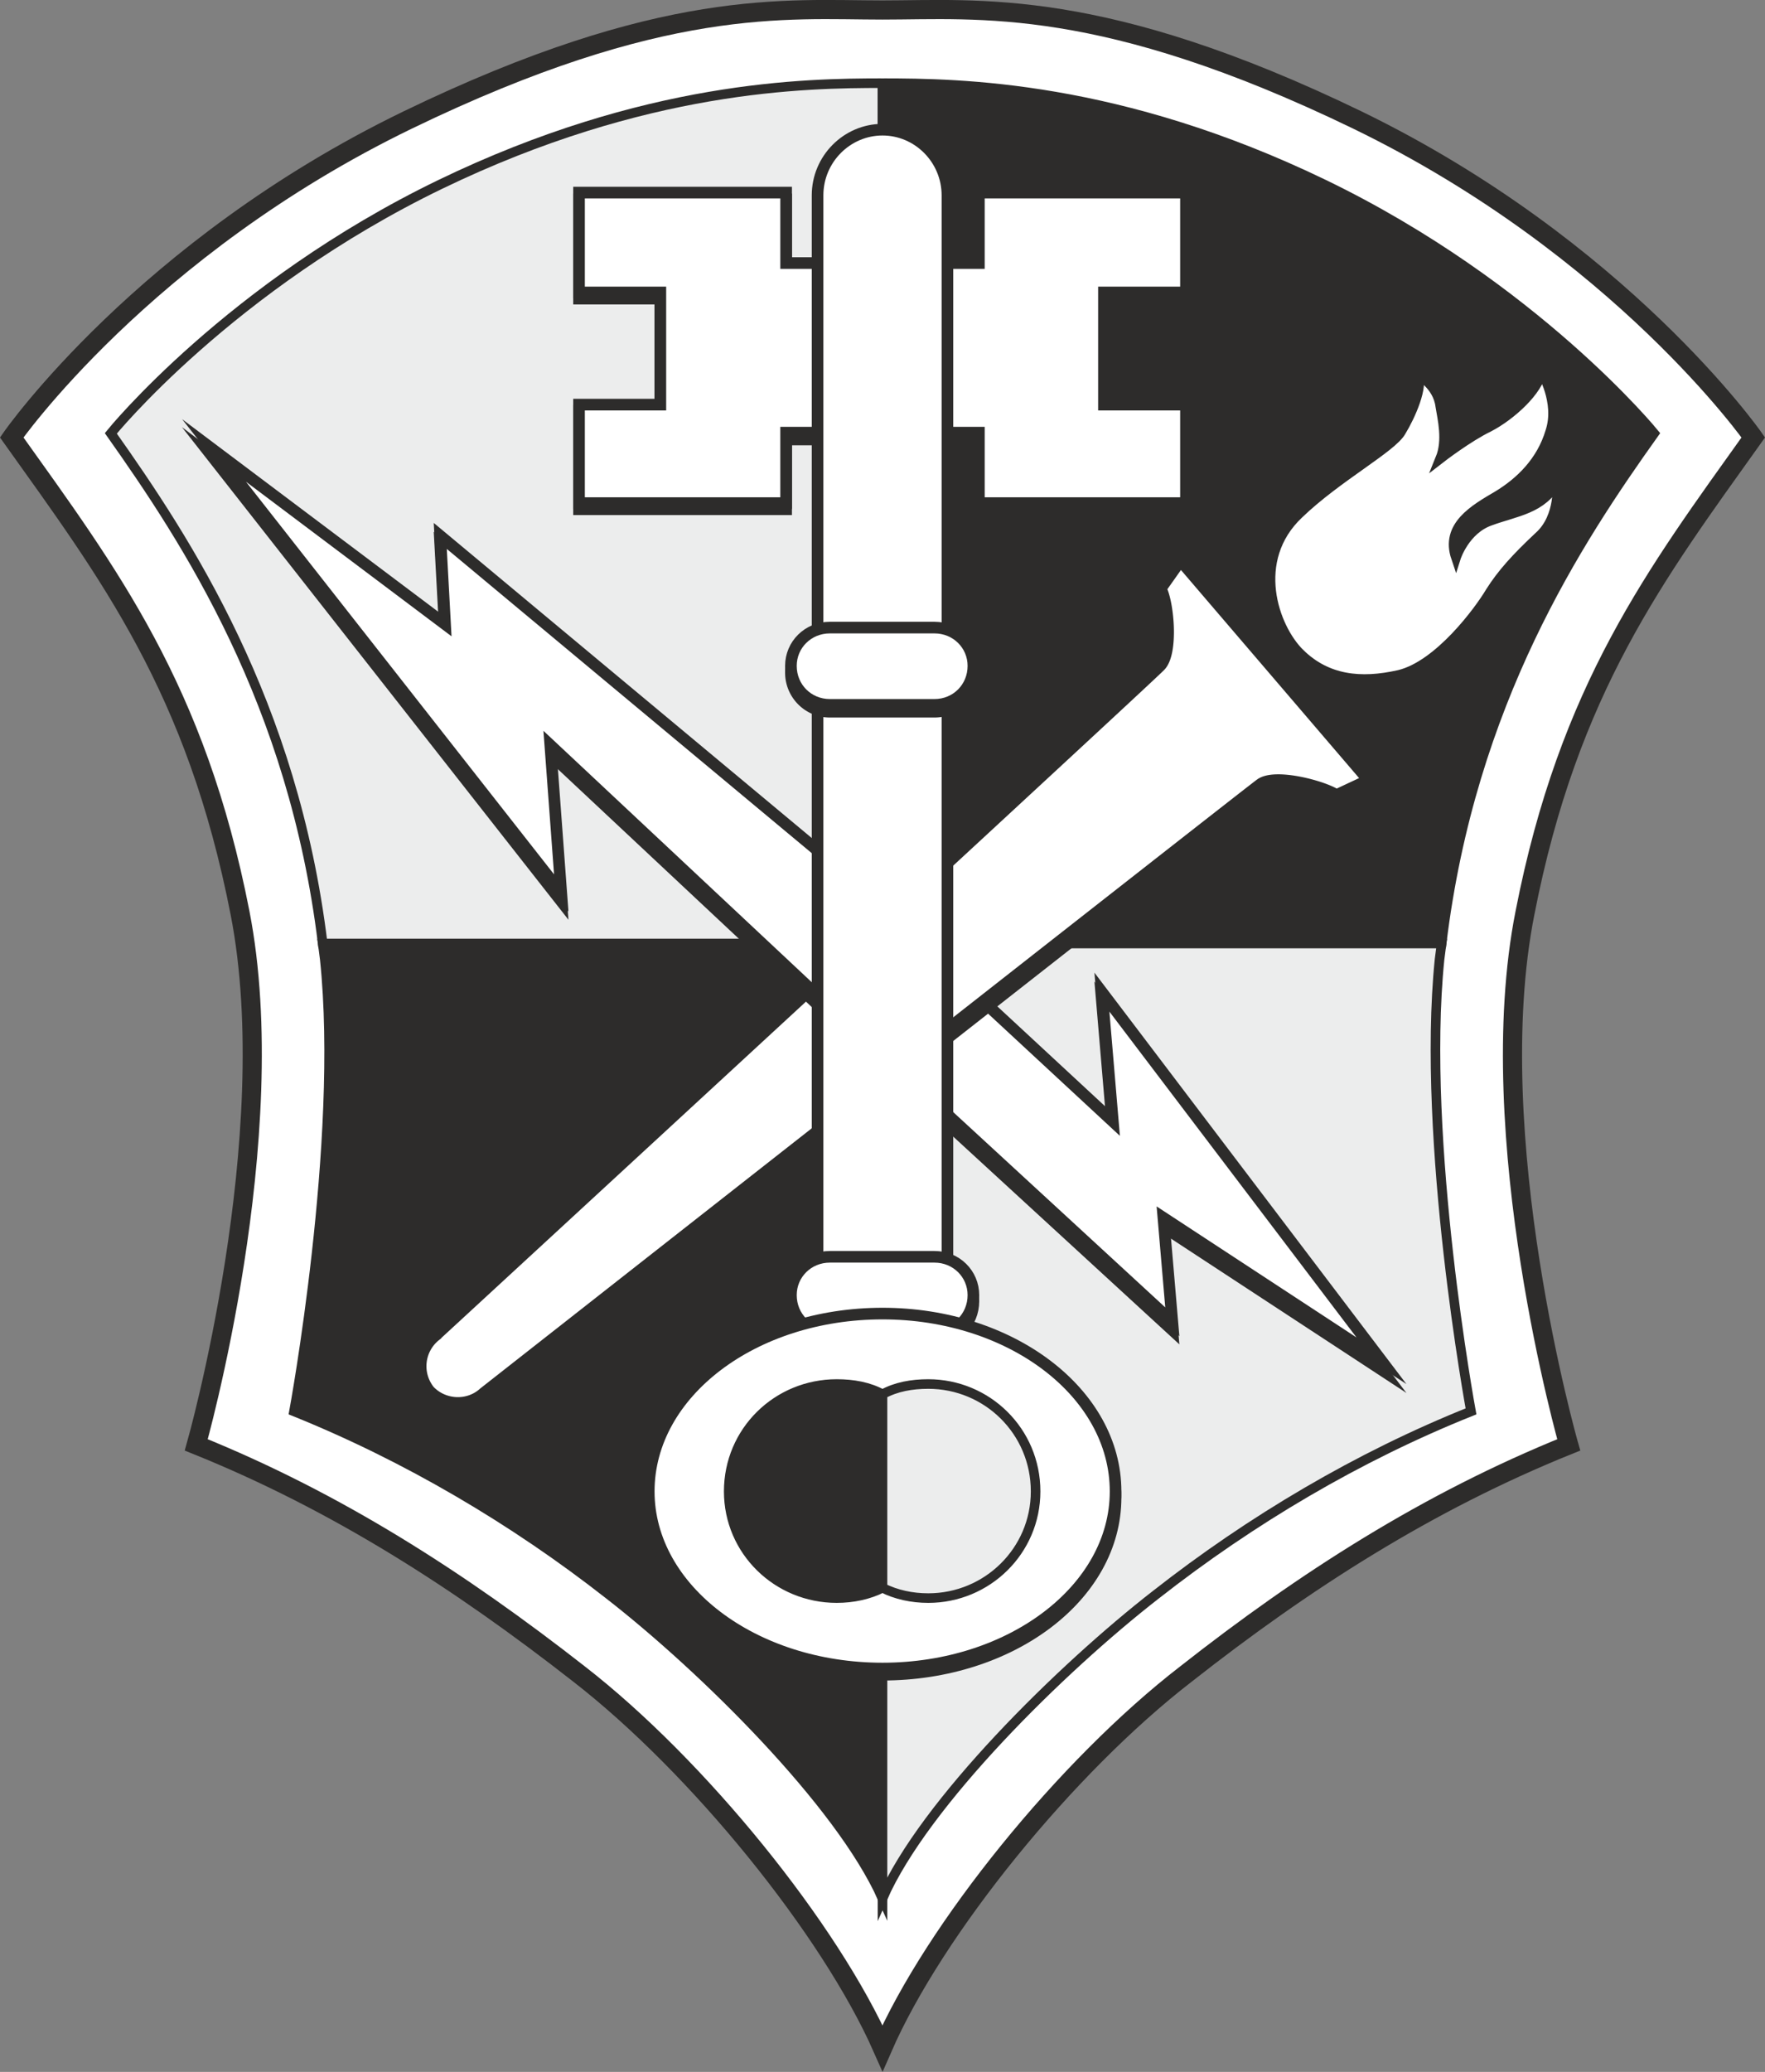 <svg xmlns="http://www.w3.org/2000/svg" width="247.898" height="290.822" viewBox="0 0 185.924 218.117"><rect x="0" y="0" width="185.924" height="218.117" fill="#808080" stroke="none"/><path d="M297.638 528.945c5.472-12.528 19.368-29.664 31.968-39.384 12.456-9.792 25.488-18.144 40.32-24.12 0 0-9.288-32.472-4.608-56.016 4.608-23.616 13.824-35.712 24.048-50.04 0 0-13.968-19.944-41.688-33.408-26.928-13.032-39.888-11.592-50.04-11.592-10.152 0-23.112-1.44-50.04 11.592-27.792 13.464-41.688 33.408-41.688 33.408 10.224 14.328 19.44 26.424 24.048 50.04 4.608 23.544-4.608 56.016-4.608 56.016 14.832 5.976 27.792 14.328 40.32 24.12 12.528 9.72 26.424 26.856 31.968 39.384z" style="fill:#fff;stroke:#2d2c2b;stroke-width:2.016;stroke-miterlimit:10.433" transform="translate(-204.676 -313.333)"/><path d="M297.638 412.665v-90.576c-8.136 0-24.984.216-46.584 10.656-22.176 10.728-34.704 26.208-34.704 26.208 7.992 11.304 19.224 28.296 22.32 53.712z" style="fill:#eceded;stroke:#2d2c2b;stroke-width:1.008;stroke-miterlimit:10.433" transform="translate(-204.676 -313.333)"/><path d="M238.67 412.665c.072.576.144 1.08.216 1.656 2.016 19.152-3.24 47.592-3.24 47.592 11.808 4.752 23.184 11.448 33.192 19.296 10.008 7.776 24.336 21.96 28.8 31.968V412.665zm58.968 0v-90.576c8.136 0 24.912.216 46.512 10.656 22.176 10.728 34.776 26.208 34.776 26.208-8.064 11.304-19.296 28.296-22.392 53.712z" style="fill:#2d2c2b;stroke:#2d2c2b;stroke-width:1.008;stroke-miterlimit:10.433" transform="translate(-204.676 -313.333)"/><path d="M356.534 412.665c-.072.576-.144 1.08-.216 1.656-1.944 19.152 3.312 47.592 3.312 47.592-11.88 4.752-23.184 11.448-33.192 19.296-10.008 7.776-24.408 21.96-28.8 31.968V412.665z" style="fill:#eceded;stroke:#2d2c2b;stroke-width:1.008;stroke-miterlimit:10.433" transform="translate(-204.676 -313.333)"/><path d="m297.422 409.64 24.48 22.68-1.152-13.607 29.448 38.808-22.968-15.048.936 10.872-30.744-28.224z" style="fill:#2d2c2b" transform="translate(-204.676 -313.333)"/><path d="m297.422 409.64 24.48 22.68-1.152-13.607 29.448 38.808-22.968-15.048.936 10.872-30.744-28.224" style="fill:none;stroke:#2d2c2b;stroke-width:1.224;stroke-miterlimit:10.433" transform="translate(-204.676 -313.333)"/><path d="m297.422 408.705 24.48 22.68-1.152-13.608 29.448 38.808-22.968-15.048.936 10.944-30.744-28.296z" style="fill:#fff" transform="translate(-204.676 -313.333)"/><path d="m297.422 408.705 24.48 22.68-1.152-13.608 29.448 38.808-22.968-15.048.936 10.944-30.744-28.296" style="fill:none;stroke:#2d2c2b;stroke-width:1.224;stroke-miterlimit:10.433" transform="translate(-204.676 -313.333)"/><path d="M249.902 460.689c1.512 1.584 4.104 1.728 5.76.216 0 0 80.208-62.928 81.792-64.08 1.584-1.152 6.768.216 7.992 1.152l3.384-1.584-19.8-23.112-2.088 2.952c.792 1.44 1.296 6.768-.072 8.136-1.368 1.44-76.32 70.488-76.32 70.488a4.132 4.132 0 0 0-.648 5.832z" style="fill:#2d2c2b;stroke:#2d2c2b;stroke-width:1.224;stroke-miterlimit:10.433" transform="translate(-204.676 -313.333)"/><path d="M249.902 459.753c1.512 1.584 4.104 1.728 5.76.216 0 0 80.208-62.928 81.792-64.08 1.584-1.152 6.768.288 7.992 1.152l3.384-1.584-19.8-23.112-2.088 2.952c.792 1.44 1.296 6.768-.072 8.136-1.368 1.44-76.32 70.488-76.32 70.488a4.132 4.132 0 0 0-.648 5.832z" style="fill:#fff;stroke:#2d2c2b;stroke-width:1.224;stroke-miterlimit:10.433" transform="translate(-204.676 -313.333)"/><path d="m292.094 420.297-29.448-27.576 1.152 15.48-36.576-46.584 24.336 18.36-.504-9.288 43.128 35.928z" style="fill:#2d2c2b" transform="translate(-204.676 -313.333)"/><path d="m292.094 420.297-29.448-27.576 1.152 15.48-36.576-46.584 24.336 18.36-.504-9.288 43.128 35.928" style="fill:none;stroke:#2d2c2b;stroke-width:1.224;stroke-miterlimit:10.433" transform="translate(-204.676 -313.333)"/><path d="m292.094 419.36-29.448-27.575 1.152 15.552-36.576-46.584 24.336 18.288-.504-9.288 43.128 35.928z" style="fill:#fff" transform="translate(-204.676 -313.333)"/><path d="m292.094 419.36-29.448-27.575 1.152 15.552-36.576-46.584 24.336 18.288-.504-9.288 43.128 35.928" style="fill:none;stroke:#2d2c2b;stroke-width:1.224;stroke-miterlimit:10.433" transform="translate(-204.676 -313.333)"/><path d="M293.246 341.745h-5.76v-7.416H265.67v10.44h8.568v11.808h-8.568v10.368h21.816V359.6h5.76z" style="fill:#2d2c2b" transform="translate(-204.676 -313.333)"/><path d="M293.246 341.745h-5.76v-7.416H265.67v10.44h8.568v11.808h-8.568v10.368h21.816V359.6h5.76" style="fill:none;stroke:#2d2c2b;stroke-width:1.224;stroke-miterlimit:10.433" transform="translate(-204.676 -313.333)"/><path d="M302.03 341.745h5.76v-7.416h21.816v10.44h-8.64v11.808h8.64v10.368H307.79V359.6h-5.76z" style="fill:#2d2c2b" transform="translate(-204.676 -313.333)"/><path d="M302.03 341.745h5.76v-7.416h21.816v10.44h-8.64v11.808h8.64v10.368H307.79V359.6h-5.76" style="fill:none;stroke:#2d2c2b;stroke-width:1.224;stroke-miterlimit:10.433" transform="translate(-204.676 -313.333)"/><path d="M293.246 341.025h-5.76v-7.416H265.67v10.512h8.568v11.808h-8.568v10.368h21.816v-7.416h5.76z" style="fill:#fff" transform="translate(-204.676 -313.333)"/><path d="M293.246 341.025h-5.76v-7.416H265.67v10.512h8.568v11.808h-8.568v10.368h21.816v-7.416h5.76" style="fill:none;stroke:#2d2c2b;stroke-width:1.224;stroke-miterlimit:10.433" transform="translate(-204.676 -313.333)"/><path d="M302.03 341.025h5.76v-7.416h21.816v10.512h-8.64v11.808h8.64v10.368H307.79v-7.416h-5.76z" style="fill:#fff" transform="translate(-204.676 -313.333)"/><path d="M302.03 341.025h5.76v-7.416h21.816v10.512h-8.64v11.808h8.64v10.368H307.79v-7.416h-5.76" style="fill:none;stroke:#2d2c2b;stroke-width:1.224;stroke-miterlimit:10.433" transform="translate(-204.676 -313.333)"/><path d="M290.798 449.025V333.897c0-3.816 3.096-6.912 6.84-6.912 3.744 0 6.84 3.096 6.84 6.912V448.52z" style="fill:#fff" transform="translate(-204.676 -313.333)"/><path d="M290.798 449.025V333.897c0-3.816 3.096-6.912 6.84-6.912 3.744 0 6.84 3.096 6.84 6.912V448.52" style="fill:none;stroke:#2d2c2b;stroke-width:1.224;stroke-miterlimit:10.433" transform="translate(-204.676 -313.333)"/><path d="M303.11 388.257a4.102 4.102 0 0 0 4.104-4.104c0-2.304-1.8-4.104-4.104-4.104h-11.016c-2.304 0-4.104 1.8-4.104 4.104 0 2.232 1.8 4.104 4.104 4.104z" style="fill:#2d2c2b;stroke:#2d2c2b;stroke-width:1.224;stroke-miterlimit:10.433" transform="translate(-204.676 -313.333)"/><path d="M303.11 387.537c2.304 0 4.104-1.8 4.104-4.104 0-2.232-1.8-4.032-4.104-4.032h-11.016c-2.304 0-4.104 1.8-4.104 4.032 0 2.304 1.8 4.104 4.104 4.104z" style="fill:#fff;stroke:#2d2c2b;stroke-width:1.224;stroke-miterlimit:10.433" transform="translate(-204.676 -313.333)"/><path d="M303.11 454.497c2.304 0 4.104-1.872 4.104-4.176 0-2.232-1.8-4.032-4.104-4.032h-11.016c-2.304 0-4.104 1.8-4.104 4.032 0 2.304 1.8 4.176 4.104 4.176z" style="fill:#2d2c2b" transform="translate(-204.676 -313.333)"/><path d="M303.11 454.497c2.304 0 4.104-1.872 4.104-4.176 0-2.232-1.8-4.032-4.104-4.032h-11.016c-2.304 0-4.104 1.8-4.104 4.032 0 2.304 1.8 4.176 4.104 4.176" style="fill:none;stroke:#2d2c2b;stroke-width:1.224;stroke-miterlimit:10.433" transform="translate(-204.676 -313.333)"/><path d="M303.11 453.777c2.304 0 4.104-1.8 4.104-4.104 0-2.232-1.8-4.032-4.104-4.032h-11.016c-2.304 0-4.104 1.8-4.104 4.032 0 2.304 1.8 4.104 4.104 4.104z" style="fill:#fff" transform="translate(-204.676 -313.333)"/><path d="M303.11 453.777c2.304 0 4.104-1.8 4.104-4.104 0-2.232-1.8-4.032-4.104-4.032h-11.016c-2.304 0-4.104 1.8-4.104 4.032 0 2.304 1.8 4.104 4.104 4.104" style="fill:none;stroke:#2d2c2b;stroke-width:1.224;stroke-miterlimit:10.433" transform="translate(-204.676 -313.333)"/><path d="M297.638 489.633c13.536 0 24.552-8.28 24.552-18.648 0-10.296-11.016-18.72-24.552-18.72-13.608 0-24.624 8.424-24.624 18.72 0 10.368 11.016 18.648 24.624 18.648z" style="fill:#2d2c2b;stroke:#2d2c2b;stroke-width:1.224;stroke-miterlimit:10.433" transform="translate(-204.676 -313.333)"/><path d="M297.638 488.985c13.536 0 24.552-8.352 24.552-18.648 0-10.368-11.016-18.72-24.552-18.72-13.608 0-24.624 8.352-24.624 18.72 0 10.296 11.016 18.648 24.624 18.648z" style="fill:#fff;stroke:#2d2c2b;stroke-width:1.224;stroke-miterlimit:10.433" transform="translate(-204.676 -313.333)"/><path d="M297.638 460.113c-1.44-.792-3.096-1.08-4.824-1.08-6.264 0-11.376 4.968-11.376 11.304 0 6.264 5.112 11.232 11.376 11.232 1.728 0 3.384-.36 4.824-1.08z" style="fill:#2d2c2b;stroke:#2d2c2b;stroke-width:1.008;stroke-miterlimit:10.433" transform="translate(-204.676 -313.333)"/><path d="M297.638 480.489c1.44.72 3.096 1.08 4.824 1.08 6.192 0 11.304-4.968 11.304-11.232 0-6.336-5.112-11.304-11.304-11.304-1.728 0-3.384.288-4.824 1.08z" style="fill:#eceded;stroke:#2d2c2b;stroke-width:1.008;stroke-miterlimit:10.433" transform="translate(-204.676 -313.333)"/><path d="M341.63 382.137c-2.808-2.736-5.256-9.864-.144-14.688 4.032-3.888 9.864-6.984 10.8-8.712 1.008-1.656 2.376-4.752 1.728-5.976 0 0 2.088 1.08 2.376 3.312.216 1.368.792 3.6 0 5.544 0 0 2.88-2.232 5.112-3.312 2.376-1.224 5.256-3.888 5.544-5.832 0 0 1.944 3.168.936 6.264-.936 3.168-3.168 5.328-5.544 6.768-2.448 1.44-5.544 3.168-4.392 6.552 0 0 .936-2.952 3.6-3.888 2.736-1.008 5.544-1.224 7.056-4.104 0 0 .432 3.672-1.944 5.76-2.376 2.232-3.888 3.888-5.112 5.832-1.152 1.944-5.4 7.704-9.576 8.712-4.104.936-7.632.504-10.44-2.232z" style="fill:#fff;stroke:#2d2c2b;stroke-width:1.008;stroke-miterlimit:10.433" transform="translate(-204.676 -313.333)"/></svg>
